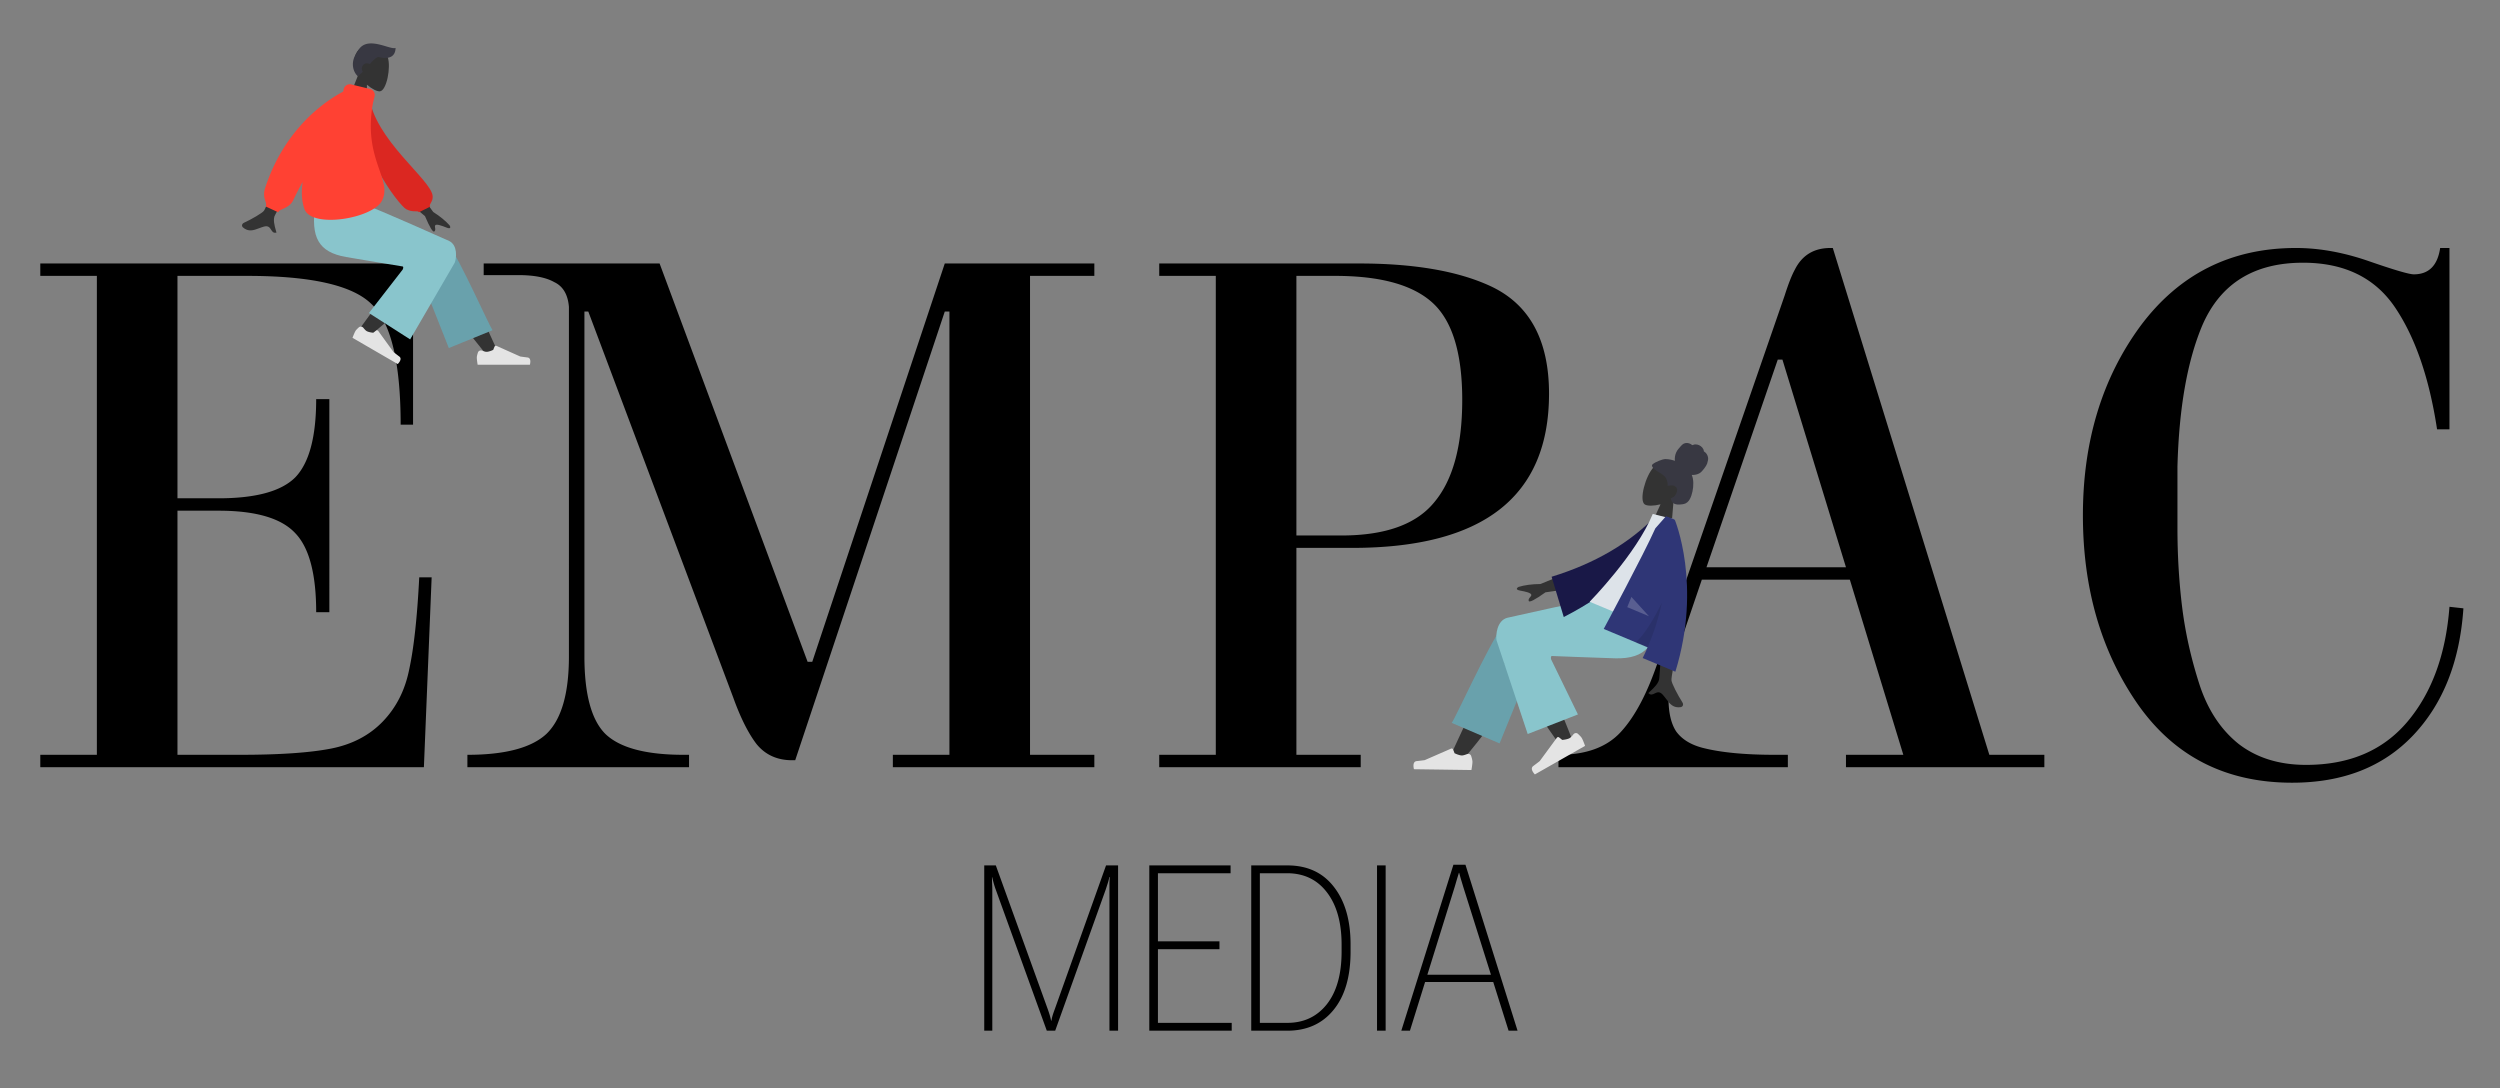 <svg xmlns="http://www.w3.org/2000/svg" width="1613" height="702" fill="none"><rect width="100%" height="100%" fill="#808080" stroke="none"/><path fill="#000" d="M26 495v-8h36.5V178H26v-8h240.5v104h-8c0-40.333-6.333-66.333-19-78-12.333-12-39-18-80-18h-45v143.5H141c24 0 40.5-4.5 49.5-13.5 9-9.333 13.5-26.167 13.5-50.5h8.5V395H204c0-24.667-4.5-41.667-13.5-51-9-9.667-25.5-14.5-49.5-14.5h-26.5V487H155c25.333 0 44.833-1.333 58.5-4 13.667-2.667 24.833-8.5 33.5-17.5 8.667-9 14.333-20.167 17-33.5 3-13.667 5.167-33.5 6.5-59.5h8l-5 122.5H26zm680.07-325v8h-41.5v309h41.5v8h-130v-8h36.5V201h-3l-96.5 289.5h-2c-9.666 0-17.333-3.5-23-10.5-5.333-7-10.333-17-15-30l-93.5-249h-2.5v222.5c0 24.333 4.5 41 13.5 50 9.334 9 26.167 13.5 50.5 13.5h3.5v8h-143v-8c24.334 0 41.334-4.5 51-13.5 9.667-9.333 14.5-26 14.5-50V198c-.666-8-3.833-13.333-9.5-16-5.333-3-13-4.5-23-4.5h-22.5V170h113.5l95.5 257h3l85.5-257h96.5zm78.364 8h-36.5v-8h129c35.333 0 63.5 4.833 84.5 14.5 25.333 11.667 38 34.833 38 69.5 0 66.333-42.334 99.5-127 99.5h-36V487h41.5v8h-130v-8h36.5V178zm81 167.5c28.333 0 48.333-7.167 60-21.5 12-14.333 18-36.333 18-66 0-30-6.334-50.833-19-62.5-12.667-11.667-33.667-17.5-63-17.5h-25v167.5h29zM1082.02 421c-3.67 10-5.5 19.833-5.5 29.5 0 9.333 1.67 16.5 5 21.5 3.67 5 9.33 8.5 17 10.5 11.67 3 27.17 4.5 46.5 4.5h8.5v8h-148v-8c17.67 0 31-4.833 40-14.5 9.33-10 17.5-25.5 24.5-46.5l81.5-235.5c2.33-7.333 4.5-12.833 6.5-16.5 4.67-9.333 12.33-14 23-14h1.5l101 327h35.5v8h-128v-8h37l-34.5-113h-95.5l-16 47zm65-189-46 134h90l-41-134h-3zm257.87 69v39.5c0 17.667 1 34.667 3 51s5.67 32.833 11 49.5 13.83 29.667 25.5 39c11.67 9 26.17 13.5 43.5 13.5 28 0 49.83-9.333 65.5-28 15.67-18.667 24.67-43.333 27-74l9 1c-2.33 34.333-13.17 61.667-32.5 82s-45.33 30.5-78 30.5c-42.67 0-75.83-16.833-99.5-50.5-23.67-34-35.5-74.667-35.5-122 0-47.667 12.33-88.333 37-122 25-33.667 58.5-50.5 100.5-50.5 15 0 30.67 2.833 47 8.5s26 8.5 29 8.5c9.67 0 15.33-5.667 17-17h6v117h-8c-5-33-14-59.167-27-78.5s-32.83-29-59.5-29c-31.67 0-53.33 13.5-65 40.5-9.67 23-15 53.333-16 91zM635.034 665V558.359h7.471l33.472 92.652c.439 1.22.854 2.466 1.245 3.735.39 1.27.708 2.539.952 3.809h.22c.195-1.27.488-2.539.878-3.809.44-1.318.879-2.563 1.319-3.735l33.032-92.652h7.764V665h-5.567v-95.142c.049-1.416.122-2.734.22-3.955h-.293a33.847 33.847 0 0 1-1.025 3.955c-.44 1.368-.855 2.662-1.245 3.882L680.811 665h-5.42l-32.959-91.113c-.44-1.172-.904-2.637-1.392-4.395-.488-1.806-.757-2.954-.806-3.442h-.219c0 .488.024 1.636.073 3.442.098 1.807.146 3.296.146 4.468V665h-5.2zm106.494 0V558.359h52.442v5.054h-46.875v43.945h39.697v5.054h-39.697v47.534h47.607V665h-53.174zm65.772 0V558.359h23.291c12.89 0 22.9 4.615 30.029 13.843 7.178 9.18 10.767 21.558 10.767 37.134v4.687c0 16.114-3.662 28.638-10.987 37.574-7.275 8.935-17.212 13.403-29.809 13.403H807.3zm5.566-5.054h17.725c10.644 0 19.14-4.004 25.488-12.011 6.348-8.057 9.522-19.385 9.522-33.985v-4.468c0-14.209-3.125-25.415-9.375-33.618-6.25-8.252-14.795-12.402-25.635-12.451h-17.725v96.533zM888.452 665V558.359h5.567V665h-5.567zm15.674 0 33.618-107.08h7.764L979.126 665h-5.786l-29.297-92.944c-.586-1.953-1.05-3.492-1.392-4.615a184.223 184.223 0 0 1-1.172-4.248h-.219a195.065 195.065 0 0 1-1.319 4.322 299.91 299.91 0 0 1-1.318 4.541L909.692 665h-5.566zm12.524-31.421 1.465-4.687h46.875l1.465 4.687H916.65z"/><path fill="#333" fill-rule="evenodd" d="M313.711 228.75c-11.778-14.443-19.747-25.15-23.908-32.121-7.124-11.937-12.954-22.559-14.794-26.616-4.388-9.676 10.101-14.207 13.38-9.694 4.963 6.831 15.562 28.325 31.798 64.482l-6.476 3.949z" clip-rule="evenodd"/><path fill="#69A1AC" fill-rule="evenodd" d="m289.576 224.551-21.919-55.407c-4.688-10.1 17.951-16.739 21.397-12.039 7.822 10.672 26.413 52.769 28.743 55.949l-28.221 11.497z" clip-rule="evenodd"/><path fill="#333" fill-rule="evenodd" d="M231.197 213.439c4.27-6.254 19.801-27.296 28.26-36.002a649.783 649.783 0 0 1 7.046-7.141c6.668-6.651 19.946 4.528 13.291 10.586-16.576 15.088-40.76 35.455-42.781 37.271-2.832 2.545-8.499-.783-5.816-4.714z" clip-rule="evenodd"/><path fill="#E4E4E4" fill-rule="evenodd" d="M234.495 211.566c-.727-.922-2.068-1.155-2.943-.377-.867.77-1.826 1.708-2.227 2.404-.807 1.405-1.891 4.372-1.891 4.372l29.179 16.917s3.308-3.117 1.031-4.839c-2.278-1.721-3.759-2.904-3.759-2.904l-9.828-13.597a.997.997 0 0 0-1.418-.207l-1.766 1.365s-2.88-.252-4.298-1.074c-.664-.385-1.441-1.25-2.08-2.06zm76.619 14.697c-1.09-.434-2.371.038-2.742 1.151-.367 1.102-.73 2.396-.73 3.199 0 1.622.538 4.735.538 4.735h33.694s1.313-4.36-1.517-4.707a201.46 201.46 0 0 1-4.701-.628l-15.28-6.84a.998.998 0 0 0-1.333.533l-.849 2.068s-2.62 1.227-4.258 1.227c-.765 0-1.866-.357-2.822-.738z" clip-rule="evenodd"/><path fill="#89C5CC" fill-rule="evenodd" d="M259.769 171.912s-27.327-4.471-36.608-6.114c-17.636-3.123-22.779-12.653-19.738-33.447h32.494c6.451 1.87 53.904 23.137 53.904 23.137 5.692 2.837 4.632 11.203 3.591 13.959-.063.169-28.786 49.532-28.786 49.532l-26.582-17.004 21.775-28.06s.863-1.744-.05-2.003z" clip-rule="evenodd"/><path fill="#333" fill-rule="evenodd" d="M236.755 54.663c3.234 2.775 6.593 4.419 8.326 4.27 4.343-.37 7.291-15.528 5.081-22.071-2.209-6.544-18.326-11.95-21.164-.2-.985 4.077.128 8.052 2.182 11.488l-8.198 20.621 13.34 2.248.433-16.356z" clip-rule="evenodd"/><path fill="#383842" fill-rule="evenodd" d="M249.061 29.9c2.759.814 5.03 1.485 6.153 1.01-.04 4.658-2.991 7.921-11.081 5.83-1.981.708-3.589 2.387-5.559 4.614a3.38 3.38 0 0 0-4.474 4.89 51.458 51.458 0 0 1-3.201 2.956c-3.324-2.84-4.985-9.768-.403-15.412 3.569-8.316 12.317-5.733 18.565-3.888z" clip-rule="evenodd"/><path fill="#333" fill-rule="evenodd" d="M170.325 135.944c2.264-3.12 18.092-45.516 18.092-45.516l12.619 2.175s-22.249 43.986-23.507 46.026c-1.635 2.649-.369 7.112.49 10.138.133.468.256.902.357 1.29-1.985.509-2.705-.632-3.464-1.836-.857-1.359-1.764-2.797-4.6-2.025-1.096.298-2.152.691-3.183 1.076-3.562 1.327-6.835 2.546-10.473-.624-.577-.503-1.032-2.106.867-2.978 4.73-2.175 11.696-6.201 12.802-7.726zm109.224.849-13.668-18.58-6.997 8.409 15.311 12.809c3.136 7.381 5.152 10.682 6.048 9.902.756-.657.61-1.542.475-2.357-.105-.635-.203-1.228.137-1.638.779-.935 4.089.233 7.183 1.476 3.094 1.242 2.615-.45 2.07-1.383-2.626-2.944-6.145-5.824-10.559-8.638z" clip-rule="evenodd"/><path fill="#DB2721" fill-rule="evenodd" d="m232.889 61.338 5.129-.009c3.208 28.9 40.398 54.499 41.138 65.225.272 3.933-2.79 5.383-1.569 6.773l-7.275 3.619c-.883-1.456-3.617.475-8.234-1.976-4.617-2.452-34.692-40.98-29.189-73.632z" clip-rule="evenodd"/><path fill="#FF4133" fill-rule="evenodd" d="M226.605 54.475a4.004 4.004 0 0 0-4.829 2.952l-.407 1.685c-10.593 5.59-37.463 23.102-50.247 61.976-1.343 4.084-.57 6.522.048 8.471.422 1.333.772 2.437.322 3.68l8.09 3.755c.16-.947 1.351-1.488 2.886-2.185 2.234-1.014 5.197-2.36 6.784-5.771 1.504-3.233 3.584-7.237 6.009-11.672-.897 6.264-.673 12.202 1.121 17.391 4.477 12.947 44.081 6.251 50.028-5.185 3.173-6.102 1.127-12.019-1.58-19.845-3.437-9.937-7.938-22.952-4.167-43.332l.025-.098.986-4.08a3.995 3.995 0 0 0-2.949-4.823l-12.12-2.919z" clip-rule="evenodd"/><path fill="#333" fill-rule="evenodd" d="M943.605 490.659c13.182-15.922 22.116-27.737 26.8-35.446 8.022-13.2 14.6-24.954 16.687-29.449 4.976-10.721-10.9-15.996-14.578-11.014-5.566 7.539-17.558 31.341-35.976 71.407l7.067 4.502z" clip-rule="evenodd"/><path fill="#69A1AC" fill-rule="evenodd" d="m967.537 479.665 24.966-61.441c5.313-11.189-19.501-18.941-23.365-13.753-8.771 11.778-29.872 58.43-32.485 61.939l30.884 13.255z" clip-rule="evenodd"/><path fill="#333" fill-rule="evenodd" d="M1014.89 478.693c-2.87-7.929-13.76-34.921-20.441-46.645a738.614 738.614 0 0 0-5.593-9.646c-5.321-9.013-22.506-.555-17.038 7.813 13.618 20.84 33.932 49.468 35.602 51.984 2.33 3.525 9.28 1.476 7.47-3.506z" clip-rule="evenodd"/><path fill="#E4E4E4" fill-rule="evenodd" d="M1015.14 473.825c.73-.929 2.08-1.147 2.94-.357.98.898 2.13 2.041 2.58 2.87.87 1.58 2.02 4.904 2.02 4.904l-32.371 18.413s-3.594-3.526-1.061-5.411c2.533-1.885 4.181-3.18 4.181-3.18l11.081-15.094a.99.99 0 0 1 1.42-.193l2.01 1.618s3.17-.237 4.75-1.132c.78-.446 1.71-1.497 2.45-2.438zm-68.68 12.744c1.098-.436 2.381.06 2.742 1.185.409 1.277.836 2.845.823 3.793-.024 1.809-.664 5.272-.664 5.272l-37.081-.519s-1.379-4.882 1.74-5.226c3.12-.344 5.184-.628 5.184-.628l17.008-7.43a1.002 1.002 0 0 1 1.333.554l.941 2.419s2.865 1.409 4.667 1.434c.893.012 2.208-.417 3.307-.854z" clip-rule="evenodd"/><path fill="#89C5CC" fill-rule="evenodd" d="M1001.28 423.25s30.45 1.217 40.82 1.494c19.71.526 27.36-8.738 28.66-32.135l-35.04-7.255c-7.37.604-63.229 13.244-63.229 13.244-6.763 1.829-7.463 11.205-6.949 14.449.032.198 20.127 60.542 20.127 60.542l32.411-12.643-17.3-35.518s-.54-2.098.5-2.178z" clip-rule="evenodd"/><path fill="#333" fill-rule="evenodd" d="M1071.37 325.389c-4.46 1.143-8.49 1.116-10.09.127-4.02-2.479.42-18.756 5.7-24.087 5.28-5.331 23.45-2.774 20.54 10.112-1.01 4.473-3.99 7.823-7.63 10.187l-2 24.185-13.96-4.297 7.44-16.227z" clip-rule="evenodd"/><path fill="#383842" fill-rule="evenodd" d="M1074.58 296.19c2.08-.003 4.91.649 6.04 1.143-.18-1.813.09-3.687.83-5.367.71-1.632 1.89-2.846 3.04-4.147.53-.599 1.1-1.182 1.8-1.55.71-.374 1.51-.52 2.29-.467.8.055 1.57.309 2.27.698.31.172.56.416.86.601.31.189.53.028.84-.109.73-.331 1.66-.321 2.42-.185.85.152 1.67.541 2.37 1.057.69.502 1.29 1.162 1.65 1.964.17.357.29.746.33 1.144.02.164 0 .253.13.35.12.089.27.138.39.227 1.19.858 2 2.237 2.22 3.751.13.884-.11 2.297-.61 3.809-.51 1.511-3.06 5.074-4.77 6.135-1.52.947-3.45 1.289-5.17 1.169.7 1.566.95 3.332 1 5.067.06 1.885-.12 3.769-.53 5.619-.39 1.757-.92 3.578-1.83 5.138-.84 1.459-2.02 2.504-3.59 2.914-.73.188-1.46.269-2.2.324-.73.054-1.45.1-2.17.034-1.37-.127-2.84-.629-3.52-1.971-.24-.484-.5-1.075-.62-1.612-.04-.193-.07-.318.09-.443.2-.151.46-.23.68-.327 1.26-.551 2.22-1.506 2.78-2.819.58-1.332.74-3.228-.4-4.238-1.41-1.247-3.47-.947-5.16-.599.04-2.399-.63-4.779-2.32-6.405-1.86-1.798-4.35-2.706-6.32-4.364-.52-.432-1.03-.901-1.31-1.546-.12-.269-.25-.611-.24-.916.02-.4.35-.638.62-.871 1.42-1.236 6.02-3.206 8.11-3.208z" clip-rule="evenodd"/><path fill="#333" fill-rule="evenodd" d="m993.881 376.8 22.339-9.077 1.51 11.486-20.59 2.963c-6.854 4.889-10.459 6.732-10.818 5.529-.302-1.015.318-1.73.888-2.388.445-.513.859-.991.786-1.551-.168-1.278-3.734-2.078-7.15-2.691-3.415-.613-2.055-1.868-1.058-2.403 3.946-1.182 8.644-1.804 14.093-1.868zm84.549 62.143c-.27-4.075 7.57-39.425 7.57-39.425l-11.76-4.869s-3.63 40.14-3.65 42.68c-.03 3.3-3.62 6.609-6.05 8.853-.38.347-.72.669-1.03.961 1.47 1.569 2.74.945 4.07.286 1.51-.744 3.11-1.531 5.18.751.8.882 1.51 1.827 2.21 2.75 2.41 3.188 4.62 6.117 9.58 5.299.79-.13 2.07-1.318.88-3.166-2.96-4.604-6.87-12.127-7-14.12z" clip-rule="evenodd"/><path fill="#191847" fill-rule="evenodd" d="m1072.98 335.605-4.52-2.878c-17 17.68-39.46 30.813-67.37 39.399l7.85 25.991c30.9-15.925 54.12-35.978 64.04-62.512z" clip-rule="evenodd"/><path fill="#DDE3E9" fill-rule="evenodd" d="m1068.94 406.365-43.29-18.111s30.15-30.763 40.71-56.666l13.86 3.493c3.44 21.015-2.05 42.815-11.28 71.284z" clip-rule="evenodd"/><path fill="#2F3676" fill-rule="evenodd" d="M1080.95 433.393c17.32-56.091-.44-98.192-.44-98.192l-.02.005v-.012l-.85-.356c-1.55-.587-4.74-1.758-4.74-1.758l-6.88 7.815c-7.31 16.498-33.3 64.893-33.3 64.893l28.34 11.855c-1 2.301-2.06 4.611-3.21 6.923l21.1 8.827z" clip-rule="evenodd"/><path fill="#000" fill-opacity=".1" fill-rule="evenodd" d="M1062.96 417.865c4.35-10.015 7.33-19.877 9.36-29.086-4.93 9.871-11.54 21.461-17.25 25.784l7.89 3.302z" clip-rule="evenodd"/><path fill="#fff" fill-opacity=".2" fill-rule="evenodd" d="m1063.89 397.586-11.31-12.445-2.68 6.59 13.99 5.855z" clip-rule="evenodd"/></svg>